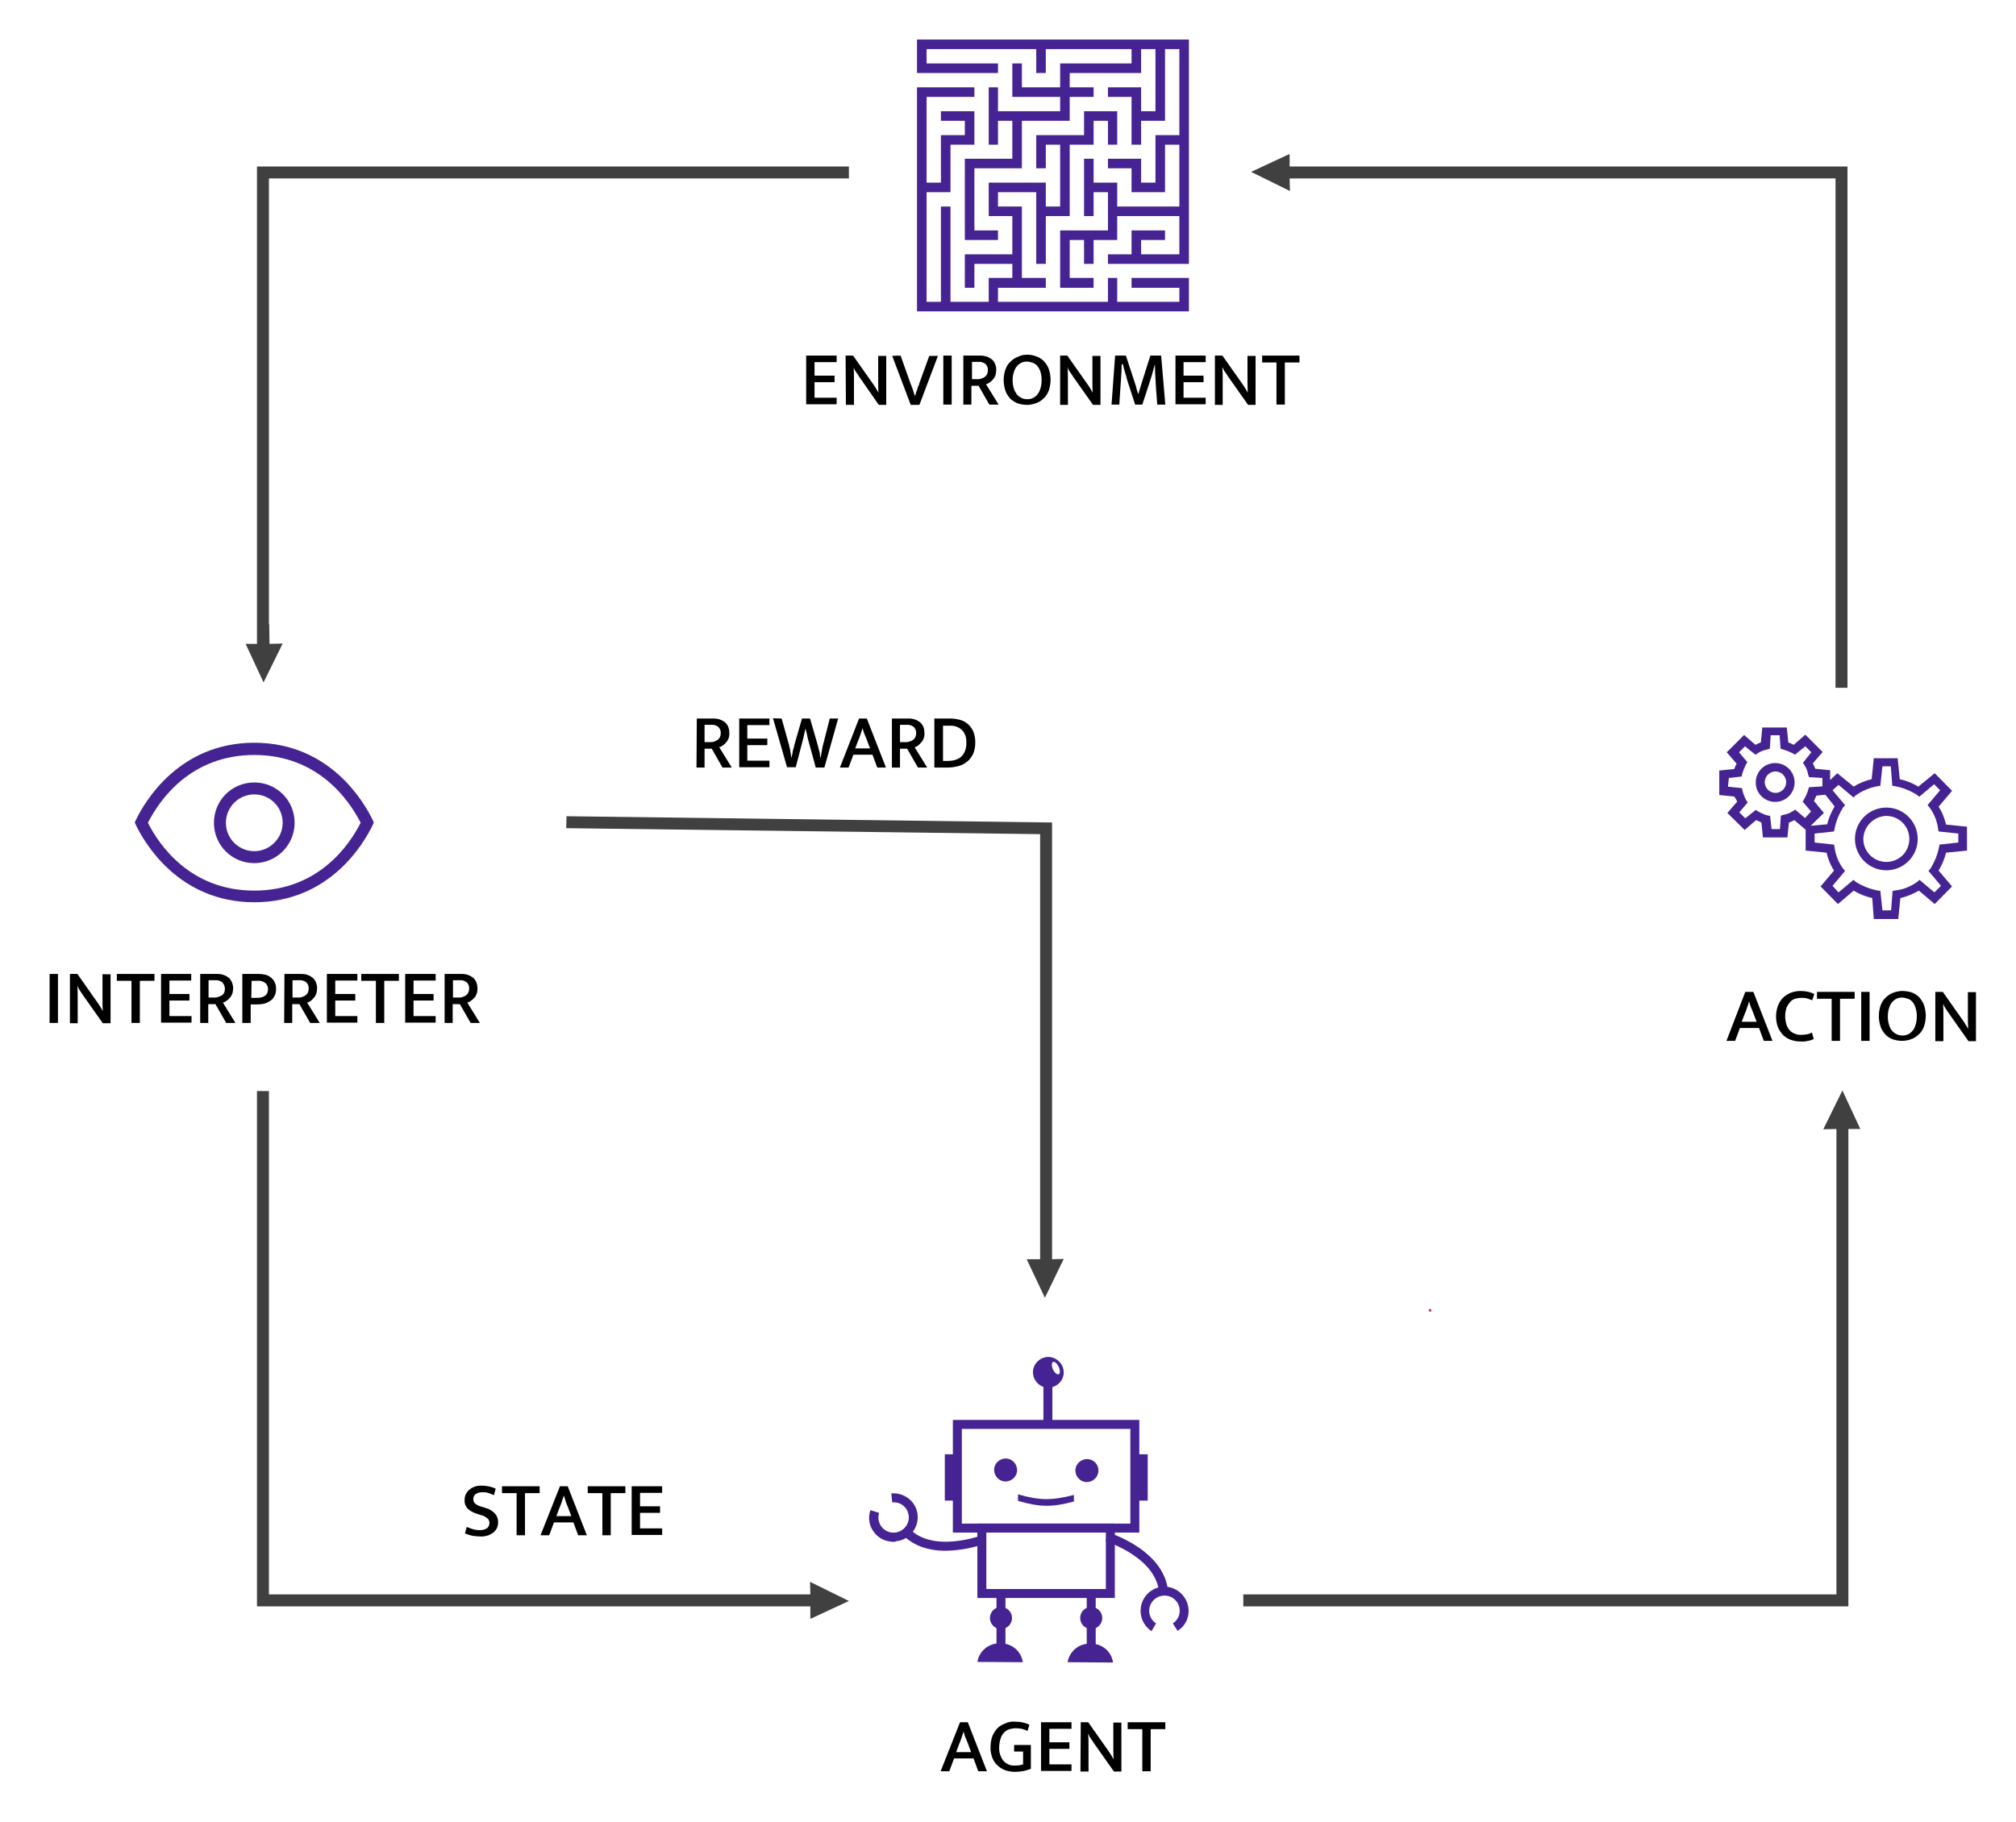 <?xml version="1.0" encoding="UTF-8" standalone="no"?>
<svg
   xmlns:dc="http://purl.org/dc/elements/1.1/"
   xmlns:cc="http://creativecommons.org/ns#"
   xmlns:rdf="http://www.w3.org/1999/02/22-rdf-syntax-ns#"
   xmlns:svg="http://www.w3.org/2000/svg"
   xmlns="http://www.w3.org/2000/svg"
   xmlns:sodipodi="http://sodipodi.sourceforge.net/DTD/sodipodi-0.dtd"
   xmlns:inkscape="http://www.inkscape.org/namespaces/inkscape"
   version="1.1"
   id="Layer_1"
   x="0px"
   y="0px"
   viewBox="0 0 674.7 609.9"
   xml:space="preserve"
   sodipodi:docname="reinf_learn_diagram.svg"
   width="449.8"
   height="406.6"
   inkscape:version="1.0.2 (e86c870879, 2021-01-15)"><defs
   id="defs169" /><sodipodi:namedview
   pagecolor="#ffffff"
   bordercolor="#666666"
   borderopacity="1"
   objecttolerance="10"
   gridtolerance="10"
   guidetolerance="10"
   inkscape:pageopacity="0"
   inkscape:pageshadow="2"
   inkscape:window-width="1366"
   inkscape:window-height="664"
   id="namedview167"
   showgrid="false"
   inkscape:zoom="0.7775344"
   inkscape:cx="344.2"
   inkscape:cy="197.31067"
   inkscape:window-x="0"
   inkscape:window-y="546"
   inkscape:window-maximized="1"
   inkscape:current-layer="Layer_1"
   scale-x="1.5"
   fit-margin-top="0"
   fit-margin-left="0"
   fit-margin-right="0"
   fit-margin-bottom="0" />
<style
   type="text/css"
   id="style2">
	.st0{fill:#452392;}
	.st1{fill:#404040;}
	.st2{fill:#C32452;}
</style>
<g
   id="g164"
   transform="translate(-8.599,-15.863)">
	<path
   class="st0"
   d="M 93.7,317.9 C 68.5,317.9 57,298.1 54.1,292.1 l -0.4,-0.9 0.4,-0.9 c 2.9,-6 14.4,-25.8 39.6,-25.8 25.2,0 36.7,19.8 39.6,25.8 l 0.4,0.9 -0.4,0.9 c -2.9,6.1 -14.4,25.8 -39.6,25.8 z M 58.1,291.3 c 3.8,7.5 14.2,22.7 35.6,22.7 21.4,0 31.8,-15.2 35.6,-22.7 -3.8,-7.5 -14.2,-22.7 -35.6,-22.7 -21.4,0 -31.8,15.2 -35.6,22.7 z"
   id="path4" />
	<path
   class="st0"
   d="m 93.7,304.8 c -7.5,0 -13.5,-6 -13.5,-13.5 0,-7.5 6,-13.5 13.5,-13.5 7.5,0 13.5,6 13.5,13.5 0,0 0,0 0,0 0,7.4 -6,13.5 -13.5,13.5 z m 0,-23 c -5.3,0 -9.5,4.3 -9.5,9.5 0,5.3 4.3,9.5 9.5,9.5 5.2,0 9.5,-4.3 9.5,-9.5 0,0 0,0 0,0 0,-5.3 -4.2,-9.5 -9.5,-9.5 0,-0.1 0,-0.1 0,0 z"
   id="path6" />
	<path
   class="st0"
   d="m 639.9,307.2 c 5.8,0 10.5,-4.7 10.5,-10.5 0,-5.8 -4.7,-10.5 -10.5,-10.5 -5.8,0 -10.5,4.7 -10.5,10.5 v 0 c 0,5.8 4.7,10.5 10.5,10.5 0,0 0,0 0,0 z m 0,-18.2 c 4.2,0 7.7,3.4 7.7,7.7 0,4.3 -3.4,7.7 -7.7,7.7 -4.2,0 -7.7,-3.4 -7.7,-7.7 v 0 c 0.1,-4.2 3.5,-7.6 7.7,-7.7 z"
   id="path8" />
	<path
   class="st0"
   d="m 602.7,284.3 c 3.6,0 6.5,-2.9 6.5,-6.5 0,-3.6 -2.9,-6.5 -6.5,-6.5 -3.6,0 -6.5,2.9 -6.5,6.5 0,0 0,0 0,0 v 0 c 0,3.6 2.9,6.5 6.5,6.5 z m 0,-10.2 c 2,0 3.6,1.5 3.7,3.5 0,2 -1.5,3.6 -3.5,3.7 -2,0 -3.6,-1.5 -3.7,-3.5 v -0.2 c 0.1,-1.9 1.6,-3.4 3.5,-3.5 z"
   id="path10" />
	<path
   class="st0"
   d="m 590,284.2 -3.3,3.8 5.8,5.7 3.8,-3.3 c 0.7,0.3 1.2,0.5 1.8,0.8 l 0.5,5 h 8.2 l 0.5,-5 c 0.7,-0.2 1.3,-0.5 1.8,-0.8 l 3.8,3.2 v 7 l 7,0.7 c 0.5,2.1 1.3,4.2 2.5,6 l -4.5,5.3 5.8,5.9 5.3,-4.5 c 1.9,1.2 4,2 6.2,2.5 l 0.5,7 h 8.2 l 0.7,-7 c 2.2,-0.5 4.3,-1.4 6.2,-2.5 l 5.3,4.5 5.8,-5.9 -4.5,-5.3 c 1.1,-1.9 2,-3.9 2.5,-6 l 7,-0.7 v -8 l -7,-0.7 c -0.5,-2.1 -1.3,-4.2 -2.5,-6 l 4.5,-5.3 -5.8,-5.9 -5.5,4.5 c -1.9,-1.2 -4,-2 -6.2,-2.5 l -0.7,-7 h -8 l -0.7,7 c -2.1,0.5 -4.2,1.3 -6,2.5 l -5.5,-4.5 -2.4,2.3 v -3.3 l -5,-0.5 c -0.2,-0.6 -0.5,-1.3 -0.8,-1.8 l 3.3,-3.8 -5.8,-5.8 -3.9,3.4 c -0.6,-0.3 -1.2,-0.6 -1.8,-0.8 l -0.5,-5 h -8.2 l -0.5,5 c -0.6,0.2 -1.3,0.5 -1.8,0.8 l -3.8,-3.3 -5.8,5.8 3.3,3.8 c -0.3,0.6 -0.6,1.2 -0.8,1.8 l -5,0.5 v 8.2 l 5,0.5 c 0.4,0.5 0.7,1.1 1,1.7 z m 33.9,-5.6 5,4.2 0.8,-0.7 c 2.1,-1.5 4.5,-2.5 7,-3 l 1.2,-0.2 0.7,-6.5 h 2.8 l 0.5,6.5 1.2,0.2 c 2.5,0.5 4.9,1.5 7,2.8 l 0.8,0.7 5,-4.2 2,2 -4.2,5 0.7,0.8 c 1.5,2.1 2.5,4.5 2.8,7 l 0.2,1 6.6,0.7 v 3 l -6.3,0.7 -0.2,1 c -0.5,2.5 -1.5,4.9 -2.8,7 l -0.7,0.8 4.2,5 -2.2,2.2 -5,-4.2 -0.8,0.7 c -2.1,1.5 -4.5,2.5 -7,2.8 l -1.2,0.2 -0.5,6.5 h -2.9 l -0.7,-6.5 -1.2,-0.2 c -2.5,-0.5 -4.9,-1.5 -7,-2.8 l -0.8,-0.7 -5,4.2 -2,-2.2 4.2,-5 -0.7,-0.8 c -1.5,-2.1 -2.5,-4.5 -2.8,-7 l -0.2,-1 -6.5,-0.7 v -3 l 6.5,-0.7 0.2,-1 c 0.5,-2.5 1.5,-4.9 2.8,-7 l 0.7,-0.8 -4.2,-5 z m -1.3,7.2 c -1.1,1.9 -2,3.9 -2.5,6 l -5.5,0.5 4.4,-4.3 -3.3,-4 c 0.3,-0.7 0.5,-1.2 0.8,-1.8 l 3,-0.3 z m -35.4,-9.5 4.3,-0.5 0.2,-1 c 0.3,-1 0.7,-2 1.2,-3 l 0.5,-0.8 -2.8,-3.3 2,-2 3.5,2.8 0.8,-0.5 c 0.9,-0.6 1.9,-1 3,-1.2 l 1,-0.3 0.3,-4.5 h 3 l 0.3,4.5 1,0.3 c 1,0.3 2,0.7 3,1.2 l 0.8,0.5 3.5,-2.8 2,2 -2.8,3.5 0.5,0.8 c 0.6,0.9 1,1.9 1.2,3 l 0.3,1 4.5,0.3 v 2.8 l -4.5,0.3 -0.3,1 c -0.3,1.1 -0.8,2.1 -1.3,3 l -0.5,0.8 2.8,3.3 -2,2.2 -3.3,-2.8 -0.8,0.5 c -0.9,0.6 -1.9,1 -3,1.2 l -1,0.3 -0.3,4.5 h -2.8 l -0.5,-4.4 -1,-0.2 c -1.1,-0.3 -2.1,-0.8 -3,-1.3 l -0.8,-0.5 -3.5,2.8 -2,-2 2.8,-3.3 -0.5,-0.8 c -0.5,-0.9 -0.9,-1.9 -1.2,-3 l -0.2,-1 -4.7,-0.5 z"
   id="path12" />
	<polygon
   class="st1"
   points="198.1,293.1 356.7,295.1 356.7,437.4 352.2,437.4 358.3,450.3 364.6,437.3 360.7,437.4 360.7,291.2 198.2,289.1 "
   id="polygon14" />
	<polygon
   class="st1"
   points="292.7,75.6 292.7,71.6 94.6,71.6 94.6,231.4 90.8,231.4 96.8,244.3 103.2,231.3 98.8,231.4 98.7,224.8 98.6,224.9 98.6,75.6 "
   id="polygon16" />
	<polygon
   class="st1"
   points="98.6,549.6 98.6,381.1 94.6,381.1 94.6,553.6 279.8,553.6 279.8,557.8 292.7,551.8 279.7,545.4 279.8,549.6 "
   id="polygon18" />
	<polygon
   class="st1"
   points="427.3,73.4 440.3,79.8 440.2,75.4 440.2,75.6 622.9,75.6 622.9,246.1 626.9,246.1 626.9,71.6 440.2,71.6 440.2,71.9 440.2,67.4 "
   id="polygon20" />
	<polygon
   class="st1"
   points="424.7,553.6 627.2,553.6 627.2,393.8 631.2,393.8 625.2,380.9 618.8,393.9 623.2,393.8 623.2,395 623.2,549.6 424.7,549.6 "
   id="polygon22" />
	<path
   d="m 278.5,134.9 h 10.1 v 2.2 h -7.4 v 4.5 h 6.7 v 2.2 h -6.7 v 5.2 h 7.4 v 2.2 h -10.2 v -16.3 z"
   id="path24" />
	<path
   d="m 291.6,134.9 h 2.5 l 6.9,9.8 c 0.3,0.4 0.6,0.9 0.9,1.4 0.3,0.5 0.5,0.9 0.7,1.2 v 0 c -0.1,-1.3 -0.1,-2.6 -0.1,-3.8 V 135 h 2.7 v 16.4 h -2.5 l -6.6,-9.5 c -0.3,-0.5 -0.6,-1 -1,-1.5 -0.4,-0.5 -0.6,-1 -0.8,-1.5 v 0 c 0.1,1.4 0.1,2.7 0.1,4 v 8.5 h -2.7 z"
   id="path26" />
	<path
   d="m 310,134.9 3.2,9 c 0.1,0.3 0.2,0.6 0.4,1 l 0.4,1.1 c 0.1,0.4 0.3,0.8 0.4,1.2 0.1,0.4 0.2,0.8 0.4,1.1 h 0.1 c 0.1,-0.3 0.2,-0.7 0.3,-1.1 l 0.4,-1.1 c 0.1,-0.4 0.2,-0.8 0.4,-1.1 0.2,-0.3 0.2,-0.6 0.3,-0.9 l 3.3,-9.1 h 2.9 l -6.2,16.4 h -2.9 L 307.2,135 Z"
   id="path28" />
	<path
   d="m 327.1,134.9 v 16.4 h -2.8 v -16.4 z"
   id="path30" />
	<path
   d="m 331.1,134.9 h 5.6 c 0.8,0 1.6,0.1 2.3,0.4 0.6,0.2 1.2,0.6 1.7,1 0.4,0.4 0.8,1 1,1.6 0.2,0.6 0.4,1.3 0.3,2 0,0.6 -0.1,1.2 -0.3,1.7 -0.2,0.5 -0.4,0.9 -0.8,1.3 -0.3,0.4 -0.7,0.7 -1.1,1 -0.4,0.3 -0.8,0.5 -1.2,0.6 l 4.2,6.8 h -3.1 l -3.6,-6.3 h -2.4 v 6.3 H 331 v -16.4 z m 2.7,7.9 h 1.8 c 0.5,0 1,0 1.4,-0.2 0.4,-0.1 0.8,-0.3 1.1,-0.5 0.3,-0.2 0.6,-0.5 0.8,-0.9 0.2,-0.4 0.3,-0.8 0.3,-1.3 0.1,-0.8 -0.2,-1.6 -0.8,-2.2 -0.7,-0.5 -1.5,-0.8 -2.4,-0.7 h -2.1 v 5.8 z"
   id="path32" />
	<path
   d="m 352.4,134.6 c 1.1,0 2.1,0.2 3.1,0.6 0.9,0.3 1.8,0.9 2.5,1.6 0.7,0.8 1.3,1.7 1.6,2.6 0.4,1.2 0.6,2.4 0.6,3.6 0,1.2 -0.2,2.4 -0.6,3.6 -0.4,1 -0.9,1.9 -1.7,2.6 -0.7,0.7 -1.6,1.3 -2.5,1.6 -1,0.4 -2.1,0.6 -3.1,0.6 -1.1,0 -2.1,-0.2 -3.1,-0.5 -0.9,-0.4 -1.8,-0.9 -2.5,-1.6 -0.7,-0.8 -1.3,-1.7 -1.6,-2.6 -0.8,-2.4 -0.8,-4.9 0,-7.2 0.4,-1 0.9,-1.9 1.7,-2.6 0.7,-0.7 1.6,-1.3 2.5,-1.6 0.9,-0.5 2,-0.7 3.1,-0.7 z m -4.9,8.5 c 0,0.9 0.1,1.9 0.4,2.8 0.2,0.7 0.6,1.4 1,2 0.4,0.5 1,0.9 1.6,1.2 0.6,0.3 1.3,0.4 1.9,0.4 0.7,0 1.3,-0.1 1.9,-0.4 0.6,-0.3 1.1,-0.7 1.5,-1.2 0.5,-0.6 0.8,-1.3 1,-2 0.3,-0.9 0.4,-1.8 0.4,-2.8 0,-1 -0.1,-1.9 -0.4,-2.8 -0.2,-0.7 -0.6,-1.4 -1,-1.9 -0.4,-0.5 -1,-0.9 -1.6,-1.1 -0.6,-0.2 -1.3,-0.4 -1.9,-0.4 -0.7,0 -1.3,0.1 -1.9,0.4 -0.6,0.3 -1.1,0.7 -1.5,1.2 -0.5,0.6 -0.8,1.3 -1,2 -0.3,0.8 -0.4,1.7 -0.4,2.6 z"
   id="path34" />
	<path
   d="m 363.3,134.9 h 2.5 l 6.9,9.8 c 0.3,0.4 0.6,0.9 0.9,1.4 0.3,0.5 0.5,0.9 0.7,1.2 v 0 c -0.1,-1.3 -0.1,-2.6 -0.1,-3.8 V 135 h 2.7 v 16.4 h -2.5 l -6.7,-9.5 c -0.3,-0.5 -0.6,-1 -1,-1.5 -0.4,-0.5 -0.6,-1 -0.8,-1.5 v 0 c 0.1,1.4 0.1,2.7 0.1,4 v 8.5 h -2.6 v -16.5 z"
   id="path36" />
	<path
   d="m 381.8,134.9 h 3.6 l 2.9,8.8 c 0.2,0.8 0.5,1.4 0.6,2 0.1,0.6 0.4,1.3 0.6,2 h 0.1 c 0.2,-0.6 0.4,-1.3 0.6,-2 0.2,-0.7 0.4,-1.4 0.6,-2 l 2.8,-8.8 h 3.6 l 1.4,16.4 h -2.7 c -0.1,-1.7 -0.3,-3.5 -0.4,-5.2 -0.1,-1.7 -0.2,-3.5 -0.3,-5.3 l -0.1,-3 v 0 c -0.3,1.1 -0.6,2.2 -0.9,3.3 -0.3,1.1 -0.7,2.2 -1,3.2 l -2.3,7 h -2.4 l -2.3,-7.1 c -0.2,-0.8 -0.5,-1.4 -0.6,-2 -0.1,-0.6 -0.4,-1.2 -0.5,-1.7 -0.1,-0.5 -0.3,-1 -0.4,-1.4 l -0.3,-1.3 H 384 c 0,1.5 -0.1,3 -0.2,4.5 -0.1,1.5 -0.2,3 -0.3,4.4 l -0.3,4.6 h -2.6 z"
   id="path38" />
	<path
   d="m 402,134.9 h 10.1 v 2.2 h -7.4 v 4.5 h 6.7 v 2.2 h -6.7 v 5.2 h 7.4 v 2.2 H 402 Z"
   id="path40" />
	<path
   d="m 415.2,134.9 h 2.5 l 6.9,9.8 c 0.3,0.4 0.6,0.9 0.9,1.4 0.3,0.5 0.5,0.9 0.7,1.2 v 0 c -0.1,-1.3 -0.1,-2.6 -0.1,-3.8 V 135 h 2.7 v 16.4 h -2.5 l -6.7,-9.5 c -0.3,-0.5 -0.6,-1 -1,-1.5 -0.4,-0.5 -0.6,-1 -0.8,-1.5 h -0.1 c 0.1,1.4 0.1,2.7 0.1,4 v 8.5 h -2.6 z"
   id="path42" />
	<path
   d="m 443.5,134.9 v 2.3 h -4.9 v 14.1 h -2.8 V 137.2 H 431 v -2.3 z"
   id="path44" />
	<path
   d="m 592.7,347.9 h 2.7 l 6.4,16.4 h -2.9 l -1.6,-4.3 h -6.4 l -1.6,4.3 h -2.9 z m -1.2,10 h 5 l -1,-2.6 c -0.3,-0.7 -0.5,-1.4 -0.8,-2 -0.3,-0.6 -0.5,-1.4 -0.7,-2.2 v 0 c -0.3,0.8 -0.5,1.5 -0.7,2.1 -0.2,0.6 -0.5,1.4 -0.8,2.1 z"
   id="path46" />
	<path
   d="m 611.3,362.3 c 0.7,0 1.4,-0.1 2.1,-0.2 0.6,-0.1 1.1,-0.3 1.6,-0.6 l 0.6,2.2 c -0.6,0.3 -1.3,0.5 -1.9,0.6 -0.9,0.2 -1.8,0.3 -2.7,0.2 -1.1,0 -2.1,-0.2 -3.2,-0.6 -1,-0.4 -1.8,-0.9 -2.5,-1.6 -0.7,-0.8 -1.3,-1.7 -1.7,-2.6 -0.8,-2.3 -0.8,-4.8 0,-7.1 0.4,-1 0.9,-1.9 1.7,-2.7 0.7,-0.7 1.6,-1.3 2.6,-1.7 1.1,-0.4 2.2,-0.6 3.3,-0.6 0.9,0 1.8,0.1 2.7,0.3 0.6,0.2 1.3,0.4 1.9,0.7 l -0.7,2.1 c -0.5,-0.2 -1.1,-0.4 -1.7,-0.6 -0.6,-0.2 -1.2,-0.2 -1.9,-0.2 -0.7,0 -1.4,0.1 -2.1,0.3 -0.7,0.2 -1.3,0.6 -1.7,1.1 -0.5,0.6 -0.9,1.2 -1.2,1.9 -0.6,1.9 -0.6,3.8 0,5.7 0.2,0.7 0.6,1.4 1.1,1.9 0.5,0.5 1,0.9 1.7,1.1 0.6,0.3 1.3,0.4 2,0.4 z"
   id="path48" />
	<path
   d="m 629.3,347.9 v 2.3 h -4.9 v 14.1 h -2.8 v -14.1 h -4.9 v -2.3 z"
   id="path50" />
	<path
   d="m 634.3,347.9 v 16.4 h -2.8 v -16.4 z"
   id="path52" />
	<path
   d="m 645.3,347.6 c 1.1,0 2.1,0.2 3.1,0.5 0.9,0.3 1.8,0.9 2.5,1.6 0.7,0.8 1.3,1.7 1.6,2.6 0.4,1.2 0.6,2.4 0.6,3.6 0,1.2 -0.2,2.4 -0.6,3.6 -0.4,1 -0.9,1.9 -1.7,2.6 -0.7,0.7 -1.6,1.3 -2.5,1.6 -1,0.4 -2.1,0.6 -3.1,0.6 -1.1,0 -2.1,-0.2 -3.1,-0.5 -0.9,-0.3 -1.8,-0.9 -2.5,-1.6 -0.7,-0.8 -1.3,-1.7 -1.6,-2.6 -0.4,-1.2 -0.6,-2.4 -0.6,-3.6 0,-1.2 0.2,-2.4 0.6,-3.6 0.4,-1 0.9,-1.9 1.7,-2.6 0.7,-0.7 1.6,-1.3 2.5,-1.6 1,-0.4 2.1,-0.6 3.1,-0.6 z m -4.9,8.5 c 0,0.9 0.1,1.9 0.4,2.8 0.2,0.7 0.5,1.4 1,2 0.4,0.5 1,0.9 1.6,1.2 0.6,0.3 1.3,0.4 1.9,0.4 0.7,0 1.3,-0.1 1.9,-0.4 0.6,-0.3 1.1,-0.7 1.5,-1.2 0.5,-0.6 0.8,-1.3 1,-2 0.3,-0.9 0.4,-1.8 0.4,-2.8 0,-1 -0.1,-1.9 -0.4,-2.8 -0.2,-0.7 -0.5,-1.4 -1,-2 -0.4,-0.5 -1,-0.9 -1.6,-1.1 -0.6,-0.2 -1.3,-0.4 -1.9,-0.4 -0.7,0 -1.3,0.1 -1.9,0.4 -0.6,0.3 -1.1,0.7 -1.5,1.2 -0.5,0.6 -0.8,1.3 -1,2 -0.3,0.9 -0.4,1.8 -0.4,2.7 z"
   id="path54" />
	<path
   d="m 656.3,347.9 h 2.5 l 6.9,9.8 c 0.3,0.5 0.6,0.9 0.9,1.4 0.3,0.5 0.5,0.9 0.7,1.2 v 0 c -0.1,-1.3 -0.1,-2.6 -0.1,-3.8 V 348 h 2.7 v 16.4 h -2.5 l -6.7,-9.5 c -0.3,-0.5 -0.7,-1 -1,-1.5 -0.3,-0.5 -0.6,-1 -0.8,-1.5 v 0 c 0.1,1.4 0.1,2.7 0.1,4 v 8.5 h -2.7 z"
   id="path56" />
	<path
   d="m 329.9,592.4 h 2.6 l 6.4,16.4 H 336 l -1.6,-4.3 h -6.5 l -1.6,4.3 h -2.9 z m -1.3,10 h 5 l -1,-2.7 c -0.3,-0.7 -0.5,-1.4 -0.8,-2 -0.3,-0.6 -0.5,-1.4 -0.7,-2.2 v 0 c -0.3,0.8 -0.5,1.5 -0.7,2.1 -0.2,0.6 -0.5,1.4 -0.8,2.1 z"
   id="path58" />
	<path
   d="m 348.3,592.2 c 1.7,0 3.3,0.3 4.8,1 l -0.6,2.1 c -0.6,-0.3 -1.2,-0.5 -1.9,-0.7 -0.7,-0.1 -1.3,-0.2 -2,-0.2 -0.7,0 -1.4,0.1 -2.1,0.3 -0.7,0.2 -1.3,0.6 -1.8,1.1 -0.6,0.6 -1,1.3 -1.2,2 -0.3,0.9 -0.5,1.9 -0.5,2.9 -0.1,1.7 0.4,3.3 1.4,4.6 1,1.1 2.4,1.7 3.9,1.6 0.5,0 1,0 1.5,-0.1 0.4,-0.1 0.8,-0.2 1.2,-0.3 v -4.3 h -3 V 600 h 5.6 v 8 c -0.8,0.3 -1.5,0.5 -2.3,0.7 -1,0.2 -2,0.3 -3,0.3 -1.1,0 -2.2,-0.2 -3.2,-0.5 -1,-0.4 -1.9,-0.9 -2.6,-1.6 -0.8,-0.7 -1.4,-1.6 -1.8,-2.6 -0.4,-1.2 -0.7,-2.4 -0.6,-3.6 0,-1.2 0.2,-2.5 0.6,-3.6 0.4,-1 1,-1.9 1.7,-2.7 0.7,-0.7 1.6,-1.2 2.6,-1.6 1.1,-0.5 2.2,-0.7 3.3,-0.6 z"
   id="path60" />
	<path
   d="m 357.1,592.4 h 10.1 v 2.2 h -7.4 v 4.5 h 6.7 v 2.2 h -6.7 v 5.2 h 7.4 v 2.2 H 357 v -16.3 z"
   id="path62" />
	<path
   d="m 370.3,592.4 h 2.5 l 6.9,9.8 c 0.3,0.5 0.6,0.9 0.9,1.4 0.3,0.5 0.5,0.8 0.7,1.2 v 0 c -0.1,-1.3 -0.1,-2.6 -0.1,-3.8 v -8.5 h 2.7 v 16.4 h -2.5 l -6.7,-9.5 c -0.3,-0.5 -0.6,-1 -1,-1.5 -0.4,-0.5 -0.6,-1 -0.8,-1.5 h -0.1 c 0.1,1.3 0.1,2.7 0.1,4 v 8.5 h -2.7 z"
   id="path64" />
	<path
   d="m 398.6,592.4 v 2.3 h -4.9 v 14.1 h -2.8 V 594.7 H 386 v -2.3 z"
   id="path66" />
	<path
   d="m 169.8,513.2 c 1.6,0 3.2,0.3 4.7,1 l -0.6,2.2 c -0.6,-0.3 -1.3,-0.6 -2,-0.8 -0.6,-0.2 -1.2,-0.2 -1.9,-0.2 -0.8,0 -1.6,0.2 -2.2,0.6 -0.5,0.4 -0.8,1 -0.8,1.7 0,0.6 0.2,1.1 0.6,1.5 0.6,0.5 1.3,0.8 2,1 l 1.6,0.5 c 1.2,0.3 2.3,1 3.1,1.9 0.7,0.8 1,1.8 1,2.8 0,0.7 -0.1,1.4 -0.4,2 -0.3,0.6 -0.7,1.1 -1.2,1.5 -0.6,0.4 -1.2,0.8 -1.9,1 -0.8,0.2 -1.6,0.4 -2.4,0.3 -0.9,0 -1.8,-0.1 -2.6,-0.2 -0.9,-0.2 -1.8,-0.5 -2.6,-0.8 l 0.6,-2.2 c 0.7,0.3 1.4,0.6 2.2,0.8 0.7,0.2 1.5,0.3 2.2,0.3 0.8,0 1.6,-0.2 2.3,-0.6 0.6,-0.4 0.9,-1.1 0.9,-1.8 0,-0.6 -0.2,-1.1 -0.6,-1.5 -0.7,-0.6 -1.5,-1 -2.4,-1.2 l -1.5,-0.5 c -1,-0.3 -2,-0.9 -2.8,-1.6 -0.7,-0.8 -1.1,-1.8 -1,-2.8 -0.1,-1.3 0.5,-2.6 1.5,-3.5 1.2,-1 2.7,-1.5 4.2,-1.4 z"
   id="path68" />
	<path
   d="m 189.2,513.4 v 2.3 h -4.9 v 14.1 h -2.8 v -14.1 h -4.9 v -2.3 z"
   id="path70" />
	<path
   d="m 196,513.4 h 2.6 l 6.4,16.4 h -2.9 l -1.6,-4.3 H 194 l -1.6,4.3 h -2.9 z m -1.2,10 h 5 l -1,-2.7 c -0.3,-0.7 -0.6,-1.4 -0.8,-2 -0.2,-0.6 -0.4,-1.4 -0.7,-2.2 v 0 l -0.7,2.1 c -0.2,0.7 -0.5,1.4 -0.8,2.1 z"
   id="path72" />
	<path
   d="m 217.9,513.4 v 2.3 H 213 v 14.1 h -2.8 v -14.1 h -4.9 v -2.3 z"
   id="path74" />
	<path
   d="m 220.1,513.4 h 10.1 v 2.2 h -7.4 v 4.5 h 6.7 v 2.2 h -6.7 v 5.2 h 7.4 v 2.2 H 220 v -16.3 z"
   id="path76" />
	<path
   d="m 241.8,256.4 h 5.6 c 0.8,0 1.6,0.1 2.3,0.4 0.6,0.2 1.2,0.6 1.7,1 0.4,0.4 0.8,1 1,1.6 0.2,0.6 0.3,1.3 0.3,2 0,0.6 -0.1,1.2 -0.3,1.7 -0.2,0.5 -0.4,0.9 -0.8,1.3 -0.3,0.4 -0.7,0.7 -1.1,1 -0.4,0.3 -0.8,0.5 -1.2,0.6 l 4.2,6.8 h -3.1 l -3.6,-6.3 h -2.4 v 6.3 h -2.7 z m 2.6,7.9 h 1.8 c 0.5,0 1,0 1.4,-0.2 0.4,-0.1 0.8,-0.3 1.1,-0.5 0.3,-0.2 0.6,-0.5 0.8,-0.9 0.2,-0.4 0.3,-0.8 0.3,-1.3 0.1,-0.8 -0.2,-1.6 -0.8,-2.2 -0.7,-0.5 -1.5,-0.8 -2.4,-0.7 h -2.2 z"
   id="path78" />
	<path
   d="m 256,256.4 h 10.1 v 2.2 h -7.4 v 4.5 h 6.7 v 2.2 h -6.7 v 5.2 h 7.4 v 2.2 H 256 Z"
   id="path80" />
	<path
   d="m 270.2,256.4 2.5,9 c 0,0.2 0.1,0.5 0.2,0.9 0.1,0.4 0.2,0.7 0.2,1.1 0,0.4 0.2,0.8 0.2,1.2 0,0.4 0.1,0.7 0.2,1 v 0 c 0,-0.3 0.1,-0.7 0.2,-1 0.1,-0.4 0.2,-0.8 0.2,-1.2 0.1,-0.4 0.2,-0.8 0.3,-1.1 0.1,-0.3 0.2,-0.6 0.2,-0.9 l 2.6,-9 h 2.7 l 2.6,9 c 0.1,0.2 0.1,0.5 0.2,0.9 0.1,0.4 0.2,0.8 0.3,1.1 0.1,0.3 0.2,0.8 0.2,1.2 0,0.4 0.1,0.8 0.2,1 v 0 c 0.1,-0.3 0.1,-0.7 0.2,-1 0.1,-0.3 0.1,-0.8 0.2,-1.2 0.1,-0.4 0.2,-0.8 0.2,-1.1 0,-0.3 0.2,-0.7 0.2,-0.9 l 2.3,-9 h 2.8 l -4.6,16.4 h -2.9 l -2.4,-8.8 c -0.2,-0.7 -0.4,-1.4 -0.5,-2.1 -0.1,-0.7 -0.4,-1.4 -0.5,-2.2 v 0 c -0.2,0.8 -0.4,1.5 -0.5,2.1 -0.1,0.6 -0.3,1.3 -0.5,2.1 l -2.3,8.8 H 272 l -4.7,-16.4 z"
   id="path82" />
	<path
   d="m 296.1,256.4 h 2.6 l 6.4,16.4 h -2.9 l -1.6,-4.3 h -6.4 l -1.6,4.3 h -2.9 z m -1.3,10 h 5 l -1,-2.6 c -0.3,-0.7 -0.5,-1.4 -0.8,-2 -0.3,-0.6 -0.5,-1.4 -0.7,-2.2 v 0 c -0.3,0.8 -0.5,1.5 -0.7,2.1 -0.2,0.6 -0.5,1.4 -0.8,2.1 z"
   id="path84" />
	<path
   d="m 307.1,256.4 h 5.6 c 0.8,0 1.6,0.1 2.3,0.4 0.6,0.2 1.2,0.6 1.7,1 0.4,0.4 0.8,1 1,1.6 0.2,0.6 0.3,1.3 0.3,2 0,0.6 -0.1,1.2 -0.3,1.7 -0.2,0.5 -0.4,0.9 -0.8,1.3 -0.3,0.4 -0.7,0.7 -1,1 -0.4,0.3 -0.8,0.5 -1.2,0.6 l 4.2,6.8 h -3.1 l -3.6,-6.3 h -2.4 v 6.3 h -2.7 z m 2.7,7.9 h 1.8 c 0.5,0 1,0 1.4,-0.2 0.4,-0.1 0.8,-0.3 1.1,-0.5 0.3,-0.2 0.6,-0.5 0.8,-0.9 0.2,-0.4 0.3,-0.8 0.3,-1.3 0.1,-0.8 -0.2,-1.6 -0.8,-2.2 -0.7,-0.5 -1.5,-0.8 -2.4,-0.7 h -2.2 z"
   id="path86" />
	<path
   d="m 326.8,256.4 c 1.1,0 2.2,0.2 3.3,0.5 1,0.3 1.8,0.8 2.6,1.5 0.7,0.7 1.3,1.5 1.7,2.5 0.4,1.1 0.6,2.3 0.6,3.4 0,1.4 -0.2,2.7 -0.7,3.9 -0.5,1 -1.1,1.9 -2,2.6 -0.8,0.7 -1.8,1.2 -2.9,1.5 -1.1,0.3 -2.3,0.5 -3.5,0.5 h -4.6 v -16.4 z m -2.6,14.2 h 1.6 c 0.8,0 1.6,-0.1 2.3,-0.3 1.6,-0.4 2.8,-1.4 3.4,-2.9 0.4,-1 0.6,-2.1 0.5,-3.1 0.1,-1.5 -0.5,-3.1 -1.5,-4.1 -1.1,-1 -2.6,-1.5 -4.1,-1.4 h -2.2 z"
   id="path88" />
	<path
   d="m 28,341.9 v 16.4 h -2.8 v -16.4 z"
   id="path90" />
	<path
   d="m 32,341.9 h 2.5 l 6.9,9.8 c 0.3,0.5 0.6,0.9 0.9,1.4 0.3,0.5 0.5,0.9 0.7,1.2 v 0 c -0.1,-1.3 -0.1,-2.6 -0.1,-3.8 V 342 h 2.7 v 16.4 H 43 l -6.7,-9.5 c -0.3,-0.5 -0.7,-1 -1,-1.5 -0.3,-0.5 -0.6,-1 -0.8,-1.5 v 0 c 0.1,1.4 0.1,2.7 0.1,4 v 8.5 H 32 Z"
   id="path92" />
	<path
   d="m 60.3,341.9 v 2.3 h -4.9 v 14.1 h -2.8 v -14.1 h -4.9 v -2.3 z"
   id="path94" />
	<path
   d="m 62.5,341.9 h 10.1 v 2.2 h -7.3 v 4.5 H 72 v 2.2 h -6.7 v 5.2 h 7.4 v 2.2 H 62.5 Z"
   id="path96" />
	<path
   d="m 75.7,341.9 h 5.6 c 0.8,0 1.6,0.1 2.3,0.4 0.6,0.2 1.2,0.6 1.7,1 0.4,0.4 0.8,1 1,1.6 0.2,0.6 0.4,1.3 0.3,2 0,0.6 -0.1,1.2 -0.3,1.7 -0.2,0.5 -0.4,0.9 -0.8,1.3 -0.3,0.4 -0.7,0.7 -1.1,1 -0.4,0.3 -0.8,0.5 -1.2,0.6 l 4.2,6.8 H 84.3 L 80.7,352 h -2.4 v 6.3 h -2.7 v -16.4 z m 2.7,7.9 h 1.8 c 0.5,0 1,0 1.4,-0.2 0.4,-0.1 0.8,-0.3 1.2,-0.5 0.3,-0.2 0.6,-0.5 0.8,-0.9 0.5,-1.2 0.3,-2.5 -0.6,-3.5 -0.7,-0.5 -1.5,-0.8 -2.4,-0.7 h -2.2 z"
   id="path98" />
	<path
   d="m 89.9,341.9 h 5.3 c 0.8,0 1.6,0.1 2.4,0.3 0.7,0.2 1.3,0.6 1.8,1 0.5,0.4 0.9,1 1.2,1.6 0.3,0.7 0.4,1.4 0.4,2.1 0,0.8 -0.1,1.6 -0.5,2.3 -0.3,0.6 -0.7,1.2 -1.3,1.6 -0.6,0.4 -1.3,0.8 -2,1 -0.8,0.2 -1.6,0.3 -2.5,0.3 h -2.2 v 6.2 h -2.8 v -16.4 z m 2.8,8 h 1.5 c 0.5,0 1.1,0 1.6,-0.1 0.5,-0.1 0.9,-0.2 1.3,-0.5 0.4,-0.2 0.7,-0.5 0.9,-0.9 0.2,-0.4 0.3,-0.9 0.3,-1.4 0,-0.5 -0.1,-0.9 -0.3,-1.3 -0.2,-0.4 -0.5,-0.7 -0.8,-0.9 -0.3,-0.2 -0.7,-0.4 -1.1,-0.5 -0.4,-0.1 -0.9,-0.2 -1.3,-0.1 h -2 z"
   id="path100" />
	<path
   d="m 103.8,341.9 h 5.6 c 0.8,0 1.6,0.1 2.3,0.4 0.6,0.2 1.2,0.6 1.7,1 0.4,0.4 0.8,1 1,1.6 0.2,0.6 0.4,1.3 0.3,2 0,0.6 -0.1,1.2 -0.3,1.7 -0.2,0.5 -0.4,0.9 -0.8,1.3 -0.3,0.4 -0.6,0.7 -1,1 -0.4,0.3 -0.8,0.5 -1.2,0.6 l 4.2,6.8 h -3.2 l -3.6,-6.3 h -2.4 v 6.3 h -2.7 z m 2.7,7.9 h 1.8 c 0.5,0 1,0 1.4,-0.2 0.4,-0.1 0.8,-0.3 1.1,-0.5 0.3,-0.2 0.6,-0.5 0.8,-0.9 0.2,-0.4 0.3,-0.8 0.3,-1.3 0.1,-0.8 -0.2,-1.6 -0.8,-2.2 -0.7,-0.5 -1.5,-0.8 -2.4,-0.7 h -2.2 z"
   id="path102" />
	<path
   d="m 118.1,341.9 h 10.1 v 2.2 h -7.4 v 4.5 h 6.7 v 2.2 h -6.7 v 5.2 h 7.4 v 2.2 H 118 v -16.3 z"
   id="path104" />
	<path
   d="m 142.1,341.9 v 2.3 h -4.9 v 14.1 h -2.8 v -14.1 h -4.9 v -2.3 z"
   id="path106" />
	<path
   d="m 144.3,341.9 h 10.1 v 2.2 H 147 v 4.5 h 6.7 v 2.2 H 147 v 5.2 h 7.4 v 2.2 h -10.2 v -16.3 z"
   id="path108" />
	<path
   d="m 157.5,341.9 h 5.6 c 0.8,0 1.6,0.1 2.3,0.4 0.6,0.2 1.2,0.6 1.7,1 0.4,0.4 0.8,1 1,1.6 0.2,0.6 0.3,1.3 0.3,2 0,0.6 -0.1,1.2 -0.3,1.7 -0.2,0.5 -0.4,0.9 -0.8,1.3 -0.3,0.4 -0.7,0.7 -1.1,1 -0.4,0.3 -0.8,0.5 -1.2,0.6 l 4.2,6.8 h -3.1 l -3.6,-6.3 h -2.4 v 6.3 h -2.7 v -16.4 z m 2.7,7.9 h 1.8 c 0.5,0 1,0 1.4,-0.2 0.4,-0.1 0.8,-0.3 1.1,-0.5 0.3,-0.2 0.6,-0.5 0.8,-0.9 0.2,-0.4 0.3,-0.8 0.3,-1.3 0.1,-0.8 -0.2,-1.6 -0.8,-2.2 -0.7,-0.5 -1.5,-0.8 -2.4,-0.7 h -2.2 z"
   id="path110" />
	<path
   class="st2"
   d="m 487.5,454.9 c -0.2,0.1 -0.4,0.1 -0.6,-0.1 -0.2,-0.2 -0.2,-0.4 0,-0.6 0,0 0,0 0,0 0.2,-0.2 0.4,-0.2 0.6,0 0,0 0,0 0,0 0.2,0.2 0.2,0.5 0,0.7 0,-0.1 0,-0.1 0,0"
   id="path112" />
	<polygon
   class="st0"
   points="365.6,70 365.6,63.3 372.4,63.3 373.6,63.3 373.6,62.1 373.6,55.3 380.4,55.3 380.4,62.1 380.4,63.3 381.5,63.3 381.5,62.1 381.5,55.3 381.5,54.1 380.4,54.1 373.6,54.1 372.4,54.1 372.4,55.3 372.4,62.1 365.6,62.1 364.4,62.1 357.6,62.1 356.4,62.1 356.4,63.3 356.4,70 356.4,71.2 357.6,71.2 357.6,70 357.6,63.3 364.4,63.3 364.4,70 364.4,71.2 364.4,78 364.4,79.2 364.4,86 357.6,86 357.6,79.2 357.6,78 356.4,78 349.6,78 348.4,78 341.6,78 340.5,78 340.5,79.2 340.5,86 340.5,87.2 341.6,87.2 348.4,87.2 348.4,94 348.4,95.2 348.4,102 341.6,102 340.5,102 333.7,102 332.5,102 332.5,103.2 332.5,109.9 332.5,111.2 333.7,111.2 333.7,109.9 333.7,103.2 340.5,103.2 341.6,103.2 348.4,103.2 348.4,109.9 341.6,109.9 340.5,109.9 340.5,111.2 340.5,117.9 333.7,117.9 332.5,117.9 325.7,117.9 325.7,111.2 325.7,109.9 325.7,103.2 325.7,102 325.7,95.2 325.7,94 325.7,87.2 325.7,86 324.5,86 324.5,87.2 324.5,94 324.5,95.2 324.5,102 324.5,103.2 324.5,109.9 324.5,111.2 324.5,117.9 317.7,117.9 317.7,111.2 317.7,109.9 317.7,103.2 317.7,102 317.7,95.2 317.7,94 317.7,87.2 317.7,86 317.7,79.2 324.5,79.2 325.7,79.2 325.7,78 325.7,71.2 325.7,70 325.7,63.3 332.5,63.3 333.7,63.3 333.7,62.1 333.7,55.3 333.7,54.1 332.5,54.1 325.7,54.1 324.5,54.1 324.5,55.3 325.7,55.3 332.5,55.3 332.5,62.1 325.7,62.1 324.5,62.1 324.5,63.3 324.5,70 324.5,71.2 324.5,78 317.7,78 317.7,71.2 317.7,70 317.7,63.3 317.7,62.1 317.7,55.3 317.7,54.1 317.7,47.3 324.5,47.3 325.7,47.3 332.5,47.3 333.7,47.3 333.7,46.1 332.5,46.1 325.7,46.1 324.5,46.1 317.7,46.1 316.5,46.1 316.5,47.3 316.5,54.1 316.5,55.3 316.5,62.1 316.5,63.3 316.5,70 316.5,71.2 316.5,78 316.5,79.2 316.5,86 316.5,87.2 316.5,94 316.5,95.2 316.5,102 316.5,103.2 316.5,109.9 316.5,111.2 316.5,117.9 316.5,119.1 317.7,119.1 324.5,119.1 325.7,119.1 332.5,119.1 333.7,119.1 340.5,119.1 341.6,119.1 348.4,119.1 349.6,119.1 356.4,119.1 357.6,119.1 364.4,119.1 365.6,119.1 372.4,119.1 373.6,119.1 380.4,119.1 381.5,119.1 388.3,119.1 389.5,119.1 396.3,119.1 397.5,119.1 404.3,119.1 405.5,119.1 405.5,117.9 405.5,111.2 405.5,109.9 404.3,109.9 397.5,109.9 396.3,109.9 389.5,109.9 388.3,109.9 388.3,111.2 389.5,111.2 396.3,111.2 397.5,111.2 404.3,111.2 404.3,117.9 397.5,117.9 396.3,117.9 389.5,117.9 388.3,117.9 381.5,117.9 381.5,111.2 381.5,109.9 380.4,109.9 380.4,111.2 380.4,117.9 373.6,117.9 372.4,117.9 365.6,117.9 364.4,117.9 357.6,117.9 356.4,117.9 349.6,117.9 348.4,117.9 341.6,117.9 341.6,111.2 348.4,111.2 349.6,111.2 356.4,111.2 357.6,111.2 357.6,109.9 356.4,109.9 349.6,109.9 349.6,103.2 349.6,102 349.6,95.2 349.6,94 349.6,87.2 349.6,86 348.4,86 341.6,86 341.6,79.2 348.4,79.2 349.6,79.2 356.4,79.2 356.4,86 356.4,87.2 356.4,94 356.4,95.2 356.4,102 356.4,103.2 357.6,103.2 357.6,102 357.6,95.2 357.6,94 357.6,87.2 364.4,87.2 365.6,87.2 365.6,86 365.6,79.2 365.6,78 365.6,71.2 "
   id="polygon114" />
	<polygon
   class="st0"
   points="379.4,108.9 382.5,108.9 382.5,116.9 403.3,116.9 403.3,112.2 387.3,112.2 387.3,108.9 406.5,108.9 406.5,120.1 315.5,120.1 315.5,45.1 334.7,45.1 334.7,48.3 318.7,48.3 318.7,77 323.5,77 323.5,61.1 331.5,61.1 331.5,56.3 323.5,56.3 323.5,53.1 334.7,53.1 334.7,64.3 326.7,64.3 326.7,80.2 318.7,80.2 318.7,116.9 323.5,116.9 323.5,85 326.7,85 326.7,116.9 339.5,116.9 339.5,108.9 347.4,108.9 347.4,104.2 334.7,104.2 334.7,112.2 331.5,112.2 331.5,101 347.4,101 347.4,88.2 339.5,88.2 339.5,77 358.6,77 358.6,85 363.4,85 363.4,64.3 358.6,64.3 358.6,72.2 355.4,72.2 355.4,61.1 371.4,61.1 371.4,53.1 382.5,53.1 382.5,64.3 379.4,64.3 379.4,56.3 374.6,56.3 374.6,64.3 366.6,64.3 366.6,88.2 358.6,88.2 358.6,104.2 355.4,104.2 355.4,80.2 342.6,80.2 342.6,85 350.6,85 350.6,108.9 358.6,108.9 358.6,112.2 342.6,112.2 342.6,116.9 379.4,116.9 "
   id="polygon116" />
	<polygon
   class="st0"
   points="372.4,38.1 365.6,38.1 364.4,38.1 364.4,39.3 364.4,46.1 357.6,46.1 356.4,46.1 349.6,46.1 349.6,39.3 349.6,38.1 348.4,38.1 348.4,39.3 348.4,46.1 348.4,47.3 349.6,47.3 356.4,47.3 357.6,47.3 364.4,47.3 364.4,54.1 357.6,54.1 356.4,54.1 349.6,54.1 348.4,54.1 341.6,54.1 341.6,47.3 341.6,46.1 340.5,46.1 340.5,47.3 340.5,54.1 340.5,55.3 340.5,62.1 340.5,63.3 341.6,63.3 341.6,62.1 341.6,55.3 348.4,55.3 348.4,62.1 348.4,63.3 348.4,70 341.6,70 340.5,70 333.7,70 332.5,70 332.5,71.2 332.5,78 332.5,79.2 332.5,86 332.5,87.2 332.5,94 332.5,95.2 333.7,95.2 340.5,95.2 341.6,95.2 341.6,94 340.5,94 333.7,94 333.7,87.2 333.7,86 333.7,79.2 333.7,78 333.7,71.2 340.5,71.2 341.6,71.2 348.4,71.2 349.6,71.2 349.6,70 349.6,63.3 349.6,62.1 349.6,55.3 356.4,55.3 357.6,55.3 364.4,55.3 365.6,55.3 365.6,54.1 365.6,47.3 372.4,47.3 373.6,47.3 373.6,46.1 372.4,46.1 365.6,46.1 365.6,39.3 372.4,39.3 373.6,39.3 380.4,39.3 381.5,39.3 388.3,39.3 389.5,39.3 389.5,38.1 389.5,31.3 396.3,31.3 396.3,38.1 396.3,39.3 396.3,46.1 396.3,47.3 396.3,54.1 389.5,54.1 389.5,47.3 389.5,46.1 388.3,46.1 381.5,46.1 380.4,46.1 380.4,47.3 381.5,47.3 388.3,47.3 388.3,54.1 388.3,55.3 388.3,62.1 388.3,63.3 389.5,63.3 389.5,62.1 389.5,55.3 396.3,55.3 397.5,55.3 397.5,54.1 397.5,47.3 397.5,46.1 397.5,39.3 397.5,38.1 397.5,31.3 404.3,31.3 404.3,38.1 404.3,39.3 404.3,46.1 404.3,47.3 404.3,54.1 404.3,55.3 404.3,62.1 397.5,62.1 396.3,62.1 396.3,63.3 396.3,70 396.3,71.2 396.3,78 389.5,78 389.5,71.2 389.5,70 388.3,70 381.5,70 380.4,70 380.4,71.2 381.5,71.2 388.3,71.2 388.3,78 388.3,79.2 389.5,79.2 396.3,79.2 397.5,79.2 397.5,78 397.5,71.2 397.5,70 397.5,63.3 404.3,63.3 404.3,70 404.3,71.2 404.3,78 404.3,79.2 404.3,86 397.5,86 396.3,86 389.5,86 388.3,86 381.5,86 381.5,79.2 381.5,78 380.4,78 373.6,78 373.6,71.2 373.6,70 372.4,70 372.4,71.2 372.4,78 372.4,79.2 372.4,86 372.4,87.2 373.6,87.2 373.6,86 373.6,79.2 380.4,79.2 380.4,86 380.4,87.2 380.4,94 373.6,94 372.4,94 365.6,94 364.4,94 364.4,95.2 364.4,102 364.4,103.2 364.4,109.9 364.4,111.2 365.6,111.2 372.4,111.2 373.6,111.2 373.6,109.9 372.4,109.9 365.6,109.9 365.6,103.2 365.6,102 365.6,95.2 372.4,95.2 372.4,102 372.4,103.2 373.6,103.2 373.6,102 373.6,95.2 380.4,95.2 381.5,95.2 381.5,94 381.5,87.2 388.3,87.2 389.5,87.2 396.3,87.2 397.5,87.2 404.3,87.2 404.3,94 404.3,95.2 404.3,102 397.5,102 396.3,102 389.5,102 389.5,95.2 396.3,95.2 397.5,95.2 397.5,94 396.3,94 389.5,94 388.3,94 388.3,95.2 388.3,102 381.5,102 380.4,102 380.4,103.2 381.5,103.2 388.3,103.2 389.5,103.2 396.3,103.2 397.5,103.2 404.3,103.2 405.5,103.2 405.5,102 405.5,95.2 405.5,94 405.5,87.2 405.5,86 405.5,79.2 405.5,78 405.5,71.2 405.5,70 405.5,63.3 405.5,62.1 405.5,55.3 405.5,54.1 405.5,47.3 405.5,46.1 405.5,39.3 405.5,38.1 405.5,31.3 405.5,30.1 404.3,30.1 397.5,30.1 396.3,30.1 389.5,30.1 388.3,30.1 381.5,30.1 380.4,30.1 373.6,30.1 372.4,30.1 365.6,30.1 364.4,30.1 357.6,30.1 356.4,30.1 349.6,30.1 348.4,30.1 341.6,30.1 340.5,30.1 333.7,30.1 332.5,30.1 325.7,30.1 324.5,30.1 317.7,30.1 316.5,30.1 316.5,31.3 316.5,38.1 316.5,39.3 317.7,39.3 324.5,39.3 325.7,39.3 332.5,39.3 333.7,39.3 340.5,39.3 341.6,39.3 341.6,38.1 340.5,38.1 333.7,38.1 332.5,38.1 325.7,38.1 324.5,38.1 317.7,38.1 317.7,31.3 324.5,31.3 325.7,31.3 332.5,31.3 333.7,31.3 340.5,31.3 341.6,31.3 348.4,31.3 349.6,31.3 356.4,31.3 356.4,38.1 356.4,39.3 357.6,39.3 357.6,38.1 357.6,31.3 364.4,31.3 365.6,31.3 372.4,31.3 373.6,31.3 380.4,31.3 381.5,31.3 388.3,31.3 388.3,38.1 381.5,38.1 380.4,38.1 373.6,38.1 "
   id="polygon118" />
	<polygon
   class="st0"
   points="347.4,37.1 350.6,37.1 350.6,45.1 363.4,45.1 363.4,37.1 387.3,37.1 387.3,32.3 358.6,32.3 358.6,40.3 355.4,40.3 355.4,32.3 318.7,32.3 318.7,37.1 342.6,37.1 342.6,40.3 315.5,40.3 315.5,29.1 406.5,29.1 406.5,104.2 379.4,104.2 379.4,101 387.3,101 387.3,93 398.5,93 398.5,96.2 390.5,96.2 390.5,101 403.3,101 403.3,88.2 382.5,88.2 382.5,96.2 374.6,96.2 374.6,104.2 371.4,104.2 371.4,96.2 366.6,96.2 366.6,108.9 374.6,108.9 374.6,112.2 363.4,112.2 363.4,93 379.4,93 379.4,80.2 374.6,80.2 374.6,88.2 371.4,88.2 371.4,69 374.6,69 374.6,77 382.5,77 382.5,85 403.3,85 403.3,64.3 398.5,64.3 398.5,80.2 387.3,80.2 387.3,72.2 379.4,72.2 379.4,69 390.5,69 390.5,77 395.3,77 395.3,61.1 403.3,61.1 403.3,32.3 398.5,32.3 398.5,56.3 390.5,56.3 390.5,64.3 387.3,64.3 387.3,48.3 379.4,48.3 379.4,45.1 390.5,45.1 390.5,53.1 395.3,53.1 395.3,32.3 390.5,32.3 390.5,40.3 366.6,40.3 366.6,45.1 374.6,45.1 374.6,48.3 366.6,48.3 366.6,56.3 350.6,56.3 350.6,72.2 334.7,72.2 334.7,93 342.6,93 342.6,96.2 331.5,96.2 331.5,69 347.4,69 347.4,56.3 342.6,56.3 342.6,64.3 339.5,64.3 339.5,45.1 342.6,45.1 342.6,53.1 363.4,53.1 363.4,48.3 347.4,48.3 "
   id="polygon120" />
	<path
   class="st0"
   d="m 373.6,566.1 c -3.8,-0.2 -7.1,2.5 -7.7,6.2 l 15.2,0.1 c -0.5,-3.7 -3.7,-6.4 -7.5,-6.3 z"
   id="path122" />
	<path
   class="st0"
   d="m 343.4,566 c -3.8,-0.2 -7.1,2.5 -7.7,6.2 l 15.2,0.1 c -0.5,-3.7 -3.7,-6.4 -7.5,-6.3 z"
   id="path124" />
	<rect
   x="342.1"
   y="550.2"
   class="st0"
   width="3"
   height="17.4"
   id="rect126" />
	<rect
   x="372.3"
   y="549.3"
   class="st0"
   width="3"
   height="17.4"
   id="rect128" />
	<circle
   class="st0"
   cx="343.6"
   cy="557.5"
   r="3.7"
   id="circle130" />
	<circle
   class="st0"
   cx="373.8"
   cy="557.5"
   r="3.7"
   id="circle132" />
	<path
   class="st0"
   d="m 381.7,550.8 h -46 v -24.9 h 46 z m -43,-3 h 40 v -18.9 h -40 z"
   id="path134" />
	<path
   class="st0"
   d="m 389.9,528.9 h -62.4 v -37.7 h 62.4 z m -59.4,-3 h 56.4 v -31.7 h -56.4 z"
   id="path136" />
	<path
   class="st0"
   d="m 359.5,470.1 c -2.8,0 -5.2,2.3 -5.2,5.1 0,2.8 2.3,5.2 5.1,5.2 2.8,0 5.2,-2.3 5.2,-5.1 0,0 0,0 0,0 0,-2.8 -2.3,-5.1 -5.1,-5.2 0,0 0,0 0,0 z m 3.4,5.8 c -0.5,0.2 -1.4,-0.5 -1.9,-1.6 -0.5,-1.1 -0.5,-2.2 0,-2.5 0.5,-0.3 1.4,0.5 1.9,1.6 0.5,1.1 0.6,2.3 0,2.5 z"
   id="path138" />
	<path
   class="st0"
   d="m 376.2,508.2 c 0,2.1 -1.8,3.8 -3.9,3.8 -2.1,0 -3.8,-1.8 -3.8,-3.9 0,-2.1 1.8,-3.8 3.9,-3.8 2.2,0 3.9,1.8 3.8,3.9 0.1,0 0.1,0 0,0"
   id="path140" />
	<path
   class="st0"
   d="m 374.5,508.2 c 0,1.2 -1,2.1 -2.1,2.1 -1.2,0 -2.1,-1 -2.1,-2.1 0,-1.2 1,-2.1 2.1,-2.1 1.2,0 2.1,0.9 2.1,2.1"
   id="path142" />
	<path
   class="st0"
   d="m 349,508 c 0,2.1 -1.8,3.8 -3.9,3.8 -2.1,0 -3.8,-1.8 -3.8,-3.9 0,-2.1 1.8,-3.8 3.9,-3.8 2.1,0 3.8,1.8 3.8,3.9 0,0 0,0 0,0"
   id="path144" />
	<path
   class="st0"
   d="m 347.3,508 c 0,1.2 -1,2.1 -2.1,2.1 -1.2,0 -2.1,-1 -2.1,-2.1 0,-1.2 1,-2.1 2.1,-2.1 1.1,0 2.1,0.9 2.1,2.1 0,0 0,0 0,0"
   id="path146" />
	<path
   class="st0"
   d="m 368,518.5 c -7.4,2 -11.4,1.9 -18.7,-0.2 0,-0.9 0,-1.3 0,-2.2 7.3,2.1 11.3,2.1 18.7,0.2 0,0.9 0,1.4 0,2.2"
   id="path148" />
	<path
   class="st0"
   d="m 307.6,532 c -0.3,0 -0.7,0 -1,-0.1 -2.1,-0.2 -4.1,-1.3 -5.4,-3 -1.7,-2.1 -2.2,-4.9 -1.3,-7.5 l 2.9,0.9 c -0.8,2.7 0.6,5.5 3.3,6.4 2.7,0.8 5.5,-0.6 6.4,-3.3 0.1,-0.3 0.2,-0.6 0.2,-0.9 0.2,-1.3 -0.2,-2.7 -1,-3.8 -1.1,-1.4 -2.8,-2.1 -4.5,-1.9 l -0.3,-3 c 4.4,-0.4 8.4,2.8 8.8,7.2 0.4,4.4 -2.8,8.4 -7.2,8.8 -0.3,0.2 -0.5,0.2 -0.9,0.2 z"
   id="path150" />
	<path
   class="st0"
   d="m 325.1,535 c -5.3,0 -11.2,-1.4 -15.2,-6.3 l 2.3,-1.9 c 8,9.6 25.2,2.9 25.4,2.9 l 1.1,2.8 c -4.3,1.5 -8.9,2.4 -13.6,2.5 z"
   id="path152" />
	<path
   class="st0"
   d="m 394,561.9 c -3.7,-2.4 -4.8,-7.4 -2.4,-11.2 1.5,-2.3 4,-3.7 6.7,-3.7 h 0.1 c 4.5,0.1 8,3.8 8,8.2 0,2.7 -1.4,5.2 -3.7,6.6 l -1.6,-2.5 c 2.4,-1.5 3,-4.7 1.5,-7 -0.9,-1.4 -2.5,-2.3 -4.2,-2.3 h -0.1 c -2.8,0 -5.1,2.3 -5.1,5.1 0,1.7 0.9,3.3 2.3,4.2 z"
   id="path154" />
	<path
   class="st0"
   d="m 396.6,550 c -0.2,-12.6 -17.8,-18.1 -18,-18.2 l 0.9,-2.9 c 0.8,0.2 19.9,6.3 20.1,21 z"
   id="path156" />
	<rect
   x="324.8"
   y="502.7"
   class="st0"
   width="3"
   height="15.5"
   id="rect158" />
	<rect
   x="389.7"
   y="502.7"
   class="st0"
   width="3"
   height="15.5"
   id="rect160" />
	<rect
   x="357.8"
   y="478.6"
   class="st0"
   width="3"
   height="14"
   id="rect162" />
</g>
</svg>
